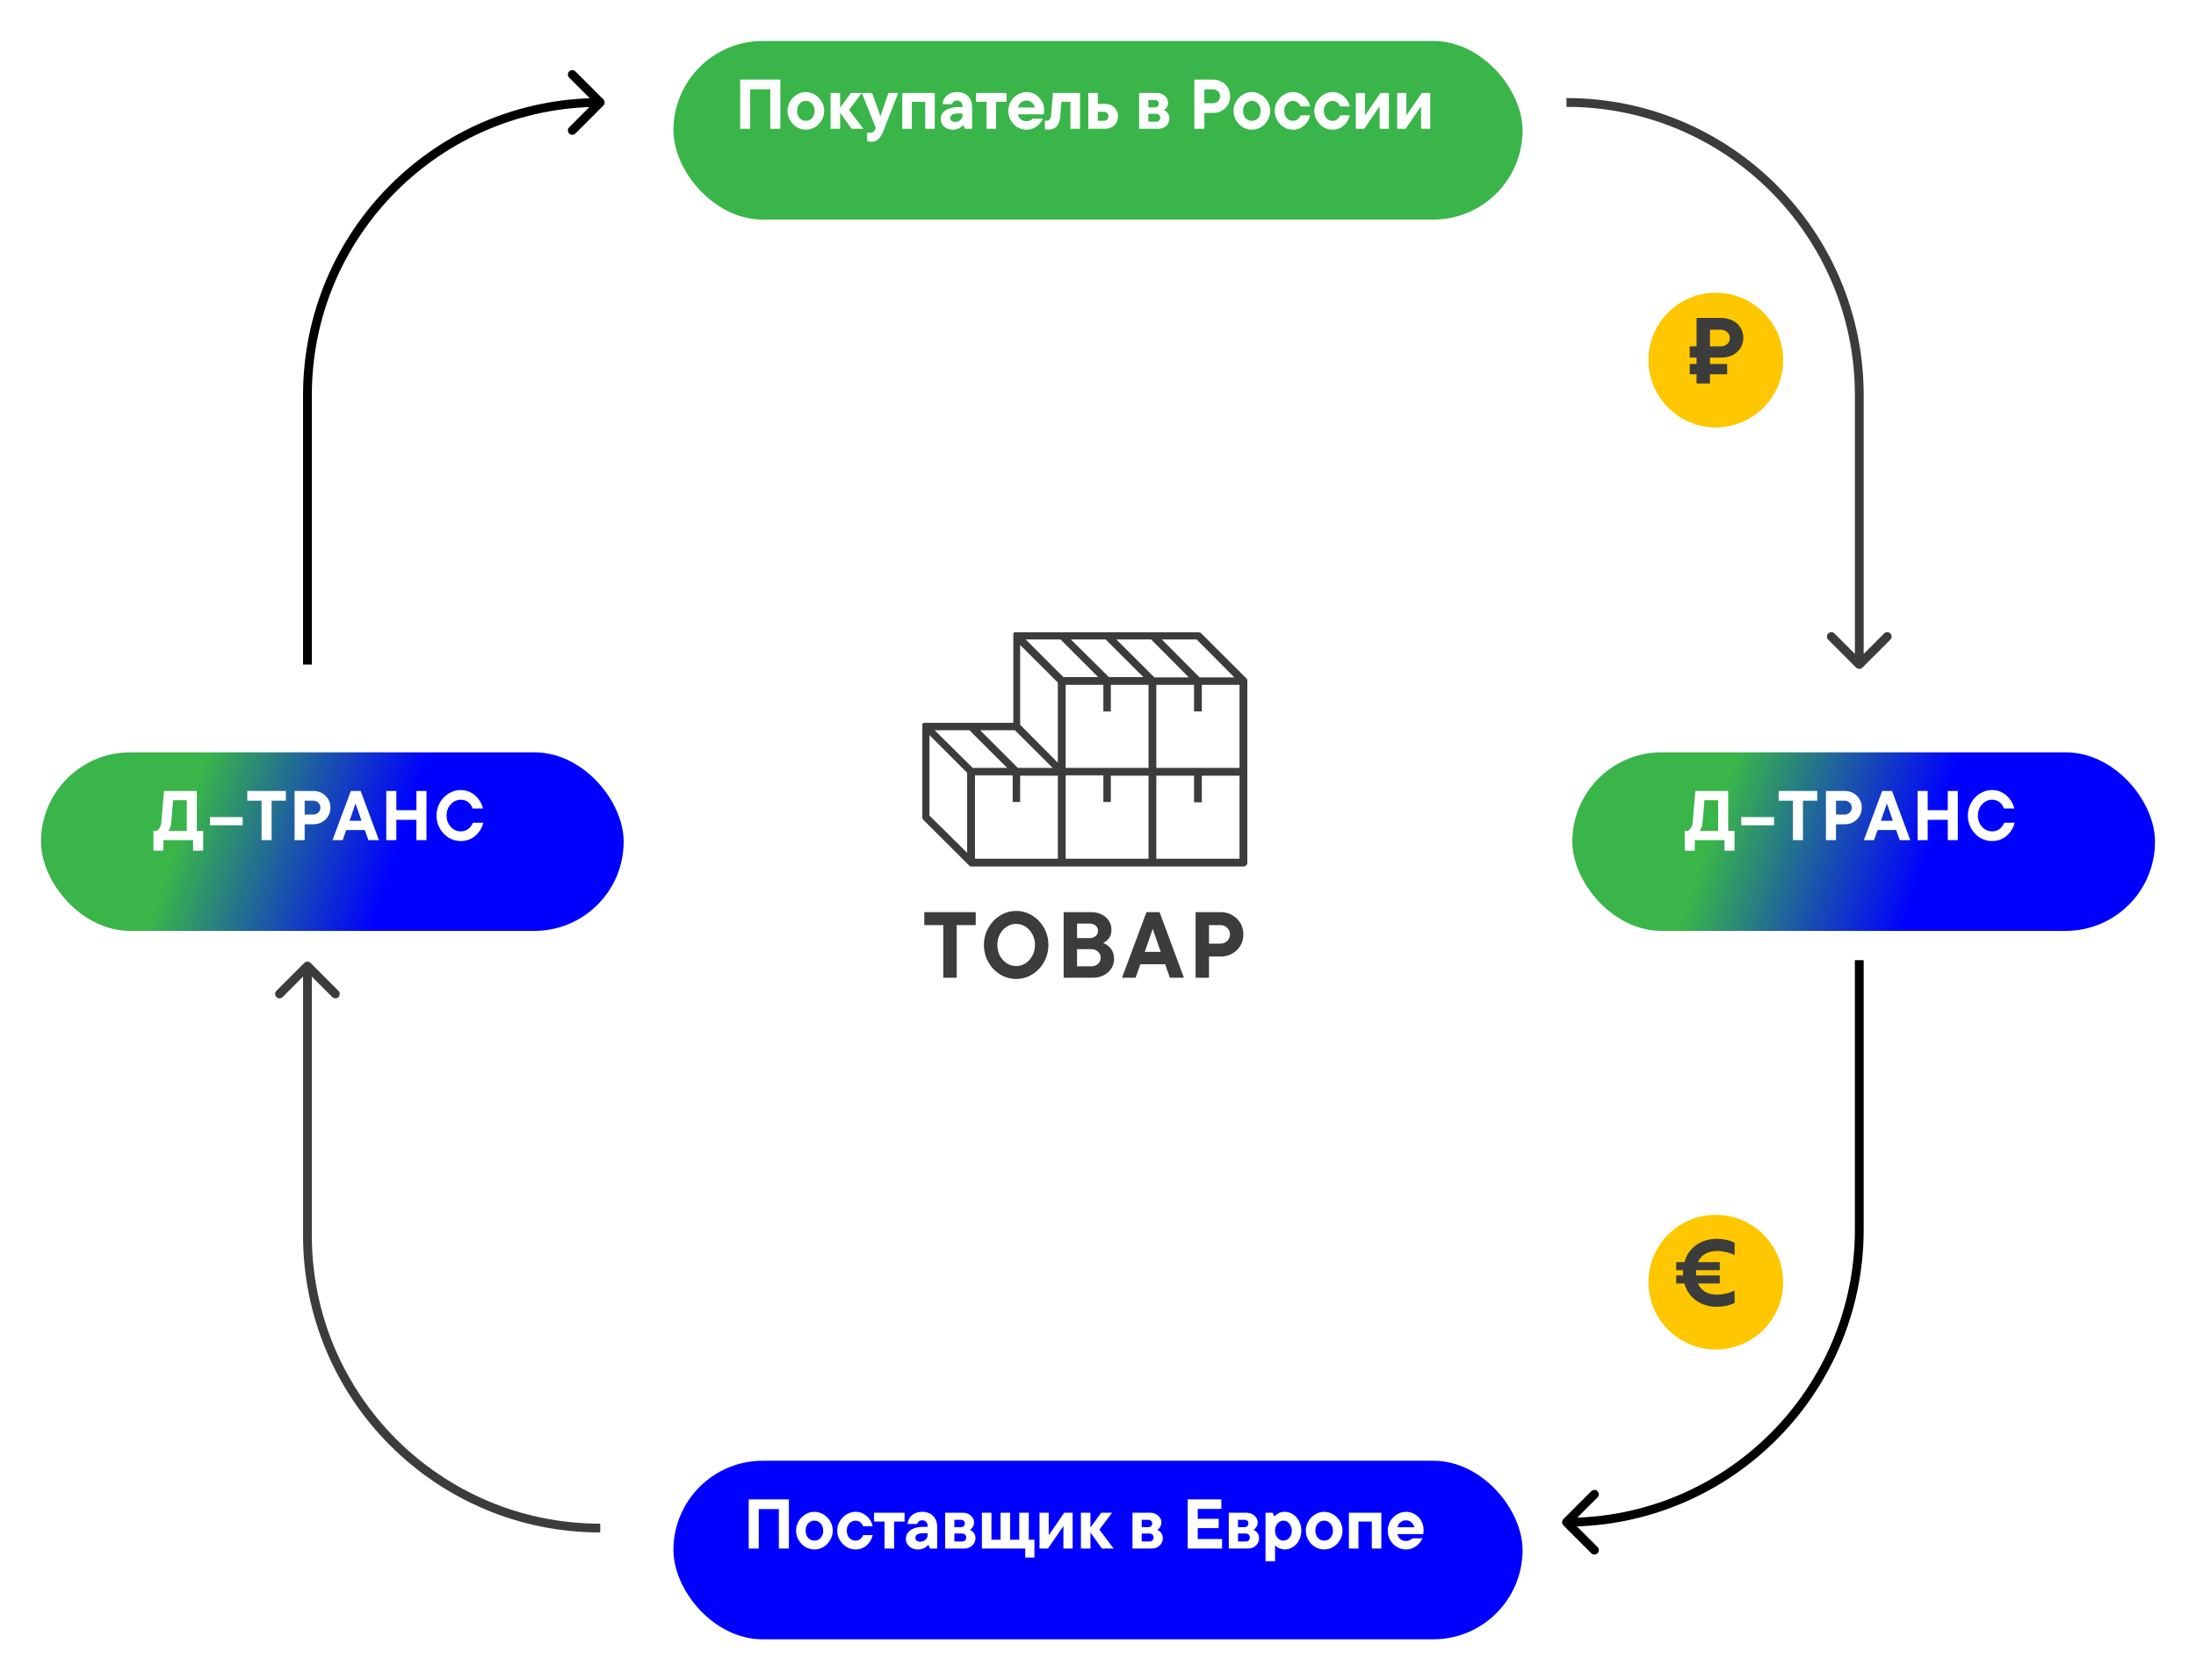 <svg width="750" height="574" viewBox="0 0 750 574" fill="none" xmlns="http://www.w3.org/2000/svg">
<g filter="url(#filter0_d_37_72)">
<circle cx="370" cy="277" r="112" fill="white"/>
</g>
<g filter="url(#filter1_d_37_72)">
<circle cx="585" cy="119" r="23" fill="#FFC700"/>
</g>
<g filter="url(#filter2_d_37_72)">
<circle cx="585" cy="434" r="23" fill="#FFC700"/>
</g>
<path d="M326.743 334H322.167V316.016H315.67V311.6H333.239V316.016H326.743V334ZM347.05 334.416C345.088 334.416 343.264 333.904 341.578 332.88C339.893 331.835 338.549 330.427 337.546 328.656C336.544 326.864 336.042 324.912 336.042 322.8C336.042 320.688 336.544 318.747 337.546 316.976C338.549 315.184 339.893 313.776 341.578 312.752C343.264 311.707 345.088 311.184 347.05 311.184C349.013 311.184 350.837 311.707 352.522 312.752C354.208 313.776 355.552 315.184 356.554 316.976C357.557 318.747 358.058 320.688 358.058 322.8C358.058 324.912 357.557 326.864 356.554 328.656C355.552 330.427 354.208 331.835 352.522 332.88C350.837 333.904 349.013 334.416 347.05 334.416ZM347.05 330C348.202 330 349.269 329.691 350.25 329.072C351.232 328.432 352.01 327.568 352.586 326.48C353.184 325.371 353.482 324.144 353.482 322.8C353.482 321.456 353.184 320.24 352.586 319.152C352.01 318.043 351.232 317.179 350.25 316.56C349.269 315.92 348.202 315.6 347.05 315.6C345.898 315.6 344.832 315.92 343.85 316.56C342.869 317.179 342.08 318.043 341.482 319.152C340.906 320.24 340.618 321.456 340.618 322.8C340.618 324.144 340.906 325.371 341.482 326.48C342.08 327.568 342.869 328.432 343.85 329.072C344.832 329.691 345.898 330 347.05 330ZM376.711 322.096C377.693 322.459 378.567 323.099 379.335 324.016C380.103 324.933 380.487 326.128 380.487 327.6C380.487 328.773 380.178 329.851 379.559 330.832C378.941 331.813 378.066 332.592 376.935 333.168C375.826 333.723 374.567 334 373.159 334H363.271V311.6H372.775C374.098 311.6 375.271 311.867 376.295 312.4C377.341 312.933 378.151 313.659 378.727 314.576C379.303 315.472 379.591 316.475 379.591 317.584C379.591 318.779 379.303 319.76 378.727 320.528C378.151 321.296 377.479 321.819 376.711 322.096ZM367.847 315.504V320.464H372.231C373.042 320.464 373.703 320.229 374.215 319.76C374.749 319.291 375.015 318.693 375.015 317.968C375.015 317.264 374.749 316.677 374.215 316.208C373.682 315.739 373.021 315.504 372.231 315.504H367.847ZM372.647 330.096C373.607 330.096 374.386 329.829 374.983 329.296C375.602 328.741 375.911 328.027 375.911 327.152C375.911 326.299 375.602 325.605 374.983 325.072C374.386 324.517 373.607 324.24 372.647 324.24H367.847V330.096H372.647ZM404.349 334H399.549L397.917 329.392H389.469L387.837 334H383.197L391.549 311.6H396.029L404.349 334ZM396.413 325.168L393.693 317.296L390.973 325.168H396.413ZM416.874 311.6C418.325 311.6 419.637 311.931 420.81 312.592C422.005 313.253 422.943 314.16 423.626 315.312C424.309 316.464 424.65 317.755 424.65 319.184C424.65 320.613 424.309 321.904 423.626 323.056C422.943 324.208 422.005 325.115 420.81 325.776C419.637 326.437 418.325 326.768 416.874 326.768H412.906V334H408.33V311.6H416.874ZM416.778 322.352C417.695 322.352 418.474 322.053 419.114 321.456C419.754 320.837 420.074 320.08 420.074 319.184C420.074 318.288 419.754 317.541 419.114 316.944C418.474 316.325 417.695 316.016 416.778 316.016H412.906V322.352H416.778Z" fill="#3C3C3C"/>
<path d="M586.524 427.344C584.882 427.344 583.495 427.675 582.364 428.336C581.255 428.976 580.434 429.915 579.9 431.152H587.356V433.904H579.292C579.271 434.096 579.26 434.395 579.26 434.8C579.26 435.205 579.271 435.504 579.292 435.696H587.356V438.448H579.9C580.434 439.685 581.255 440.635 582.364 441.296C583.495 441.936 584.882 442.256 586.524 442.256C587.463 442.256 588.466 442.128 589.532 441.872C590.62 441.616 591.58 441.264 592.412 440.816V445.104C591.602 445.509 590.652 445.829 589.564 446.064C588.498 446.299 587.484 446.416 586.524 446.416C583.687 446.416 581.276 445.701 579.292 444.272C577.308 442.843 575.964 440.901 575.26 438.448H572.476V435.696H574.812C574.791 435.504 574.78 435.205 574.78 434.8C574.78 434.395 574.791 434.096 574.812 433.904H572.476V431.152H575.26C575.964 428.699 577.308 426.757 579.292 425.328C581.276 423.899 583.687 423.184 586.524 423.184C587.484 423.184 588.498 423.301 589.564 423.536C590.652 423.771 591.602 424.091 592.412 424.496V428.784C591.58 428.336 590.62 427.984 589.532 427.728C588.466 427.472 587.463 427.344 586.524 427.344Z" fill="#3C3C3C"/>
<path d="M584.004 122.168V124.344H589.892V127.864H584.004V131H579.428V127.864H577.092V124.344H579.428V122.168H577.092V118.328H579.428V108.6H587.716C589.252 108.6 590.596 108.899 591.748 109.496C592.922 110.072 593.818 110.883 594.436 111.928C595.076 112.952 595.396 114.115 595.396 115.416C595.396 116.696 595.076 117.848 594.436 118.872C593.818 119.896 592.922 120.707 591.748 121.304C590.596 121.88 589.252 122.168 587.716 122.168H584.004ZM584.004 112.632V118.328H587.588C588.527 118.328 589.295 118.061 589.892 117.528C590.511 116.973 590.82 116.291 590.82 115.48C590.82 114.669 590.511 113.997 589.892 113.464C589.295 112.909 588.527 112.632 587.588 112.632H584.004Z" fill="#3C3C3C"/>
<g filter="url(#filter3_d_37_72)">
<rect x="225" y="4" width="290" height="61" rx="30.5" fill="#39B54A"/>
</g>
<g filter="url(#filter4_d_37_72)">
<rect x="225" y="489" width="290" height="61" rx="30.5" fill="#0000FF"/>
</g>
<g filter="url(#filter5_d_37_72)">
<rect x="532" y="247" width="199" height="61" rx="30.5" fill="url(#paint0_linear_37_72)"/>
</g>
<g filter="url(#filter6_d_37_72)">
<rect x="9" y="247" width="199" height="61" rx="30.5" fill="url(#paint1_linear_37_72)"/>
</g>
<path d="M256.221 44H252.789V27.2H266.517V44H263.085V30.512H256.221V44ZM275.227 44.312C274.123 44.312 273.091 44.024 272.131 43.448C271.171 42.856 270.403 42.064 269.827 41.072C269.251 40.08 268.963 39.016 268.963 37.88C268.963 36.744 269.251 35.68 269.827 34.688C270.403 33.696 271.171 32.912 272.131 32.336C273.091 31.744 274.123 31.448 275.227 31.448C276.331 31.448 277.363 31.744 278.323 32.336C279.283 32.912 280.051 33.696 280.627 34.688C281.203 35.68 281.491 36.744 281.491 37.88C281.491 39.016 281.203 40.08 280.627 41.072C280.051 42.064 279.283 42.856 278.323 43.448C277.363 44.024 276.331 44.312 275.227 44.312ZM275.227 41.288C276.091 41.288 276.803 40.968 277.363 40.328C277.939 39.688 278.227 38.872 278.227 37.88C278.227 36.888 277.939 36.072 277.363 35.432C276.803 34.792 276.091 34.472 275.227 34.472C274.363 34.472 273.643 34.792 273.067 35.432C272.507 36.072 272.227 36.888 272.227 37.88C272.227 38.872 272.507 39.688 273.067 40.328C273.643 40.968 274.363 41.288 275.227 41.288ZM289.986 37.52L294.858 44H290.85L286.938 38.528V44H283.674V31.76H286.938V36.8L290.61 31.76H294.33L289.986 37.52ZM303.4 31.76H306.76L301.864 44.36C301.288 45.848 300.672 46.896 300.016 47.504C299.36 48.128 298.584 48.44 297.688 48.44C297.16 48.44 296.648 48.352 296.152 48.176V45.2C296.376 45.312 296.672 45.368 297.04 45.368C297.552 45.368 297.96 45.256 298.264 45.032C298.584 44.824 298.84 44.448 299.032 43.904L299.104 43.664L294.328 31.76H297.856L300.712 39.728L303.4 31.76ZM311.43 44H308.166V31.76H319.254V44H315.99V34.784H311.43V44ZM326.888 31.448C328.472 31.448 329.72 31.928 330.632 32.888C331.544 33.832 332 35.096 332 36.68V44H329.552L329.024 42.8H328.904C327.944 43.808 326.784 44.312 325.424 44.312C324.656 44.312 323.952 44.152 323.312 43.832C322.688 43.512 322.192 43.072 321.824 42.512C321.472 41.952 321.296 41.336 321.296 40.664C321.296 39.832 321.544 39.112 322.04 38.504C322.536 37.88 323.224 37.408 324.104 37.088C325 36.752 326.024 36.584 327.176 36.584H328.736V36.344C328.736 35.72 328.568 35.232 328.232 34.88C327.896 34.528 327.44 34.352 326.864 34.352C326.368 34.352 325.968 34.488 325.664 34.76C325.376 35.016 325.2 35.296 325.136 35.6H321.872C321.936 34.88 322.16 34.208 322.544 33.584C322.944 32.944 323.512 32.432 324.248 32.048C324.984 31.648 325.864 31.448 326.888 31.448ZM326.192 41.648C326.944 41.648 327.552 41.424 328.016 40.976C328.496 40.528 328.736 40 328.736 39.392V38.768H327.08C326.2 38.768 325.56 38.912 325.16 39.2C324.76 39.472 324.56 39.856 324.56 40.352C324.56 40.736 324.696 41.048 324.968 41.288C325.256 41.528 325.664 41.648 326.192 41.648ZM340.198 44H336.934V34.784H333.358V31.76H343.774V34.784H340.198V44ZM356.602 37.688C356.602 38.28 356.554 38.736 356.458 39.056H347.65C347.826 39.792 348.17 40.368 348.682 40.784C349.21 41.2 349.842 41.408 350.578 41.408C351.474 41.408 352.202 41.104 352.762 40.496H356.194C355.954 41.088 355.57 41.68 355.042 42.272C354.53 42.864 353.89 43.352 353.122 43.736C352.354 44.12 351.522 44.312 350.626 44.312C349.49 44.312 348.442 44.024 347.482 43.448C346.522 42.872 345.762 42.096 345.202 41.12C344.642 40.128 344.362 39.048 344.362 37.88C344.362 36.744 344.642 35.68 345.202 34.688C345.778 33.696 346.546 32.912 347.506 32.336C348.466 31.744 349.49 31.448 350.578 31.448C351.682 31.448 352.69 31.72 353.602 32.264C354.53 32.808 355.258 33.56 355.786 34.52C356.33 35.464 356.602 36.52 356.602 37.688ZM350.578 34.352C349.874 34.352 349.258 34.568 348.73 35C348.202 35.416 347.842 35.992 347.65 36.728H353.458C353.266 36.008 352.906 35.432 352.378 35C351.866 34.568 351.266 34.352 350.578 34.352ZM357.938 44.312C357.538 44.312 357.178 44.264 356.858 44.168V41.24H357.314C357.826 41.24 358.218 41.088 358.49 40.784C358.762 40.464 358.93 39.944 358.994 39.224L359.618 31.76H368.858V44H365.594V34.784H362.498L362.066 39.944C361.954 41.368 361.546 42.456 360.842 43.208C360.138 43.944 359.17 44.312 357.938 44.312ZM377.49 35.48C378.306 35.48 379.042 35.664 379.698 36.032C380.37 36.4 380.89 36.912 381.258 37.568C381.642 38.208 381.834 38.928 381.834 39.728C381.834 40.544 381.642 41.28 381.258 41.936C380.89 42.576 380.37 43.08 379.698 43.448C379.042 43.816 378.306 44 377.49 44H371.682V31.76H374.946V35.48H377.49ZM376.89 41.288C377.418 41.288 377.826 41.152 378.114 40.88C378.418 40.592 378.57 40.208 378.57 39.728C378.57 39.264 378.418 38.896 378.114 38.624C377.826 38.336 377.418 38.192 376.89 38.192H374.946V41.288H376.89ZM397.473 37.592C398.017 37.816 398.473 38.176 398.841 38.672C399.209 39.152 399.393 39.752 399.393 40.472C399.393 41.112 399.225 41.704 398.889 42.248C398.553 42.792 398.089 43.224 397.497 43.544C396.905 43.848 396.241 44 395.505 44H389.049V31.76H395.049C395.785 31.76 396.441 31.912 397.017 32.216C397.609 32.52 398.073 32.928 398.409 33.44C398.745 33.936 398.913 34.48 398.913 35.072C398.913 35.664 398.769 36.184 398.481 36.632C398.193 37.08 397.857 37.4 397.473 37.592ZM392.193 34.184V36.68H394.401C394.817 36.68 395.145 36.568 395.385 36.344C395.641 36.12 395.769 35.8 395.769 35.384C395.769 35.032 395.641 34.744 395.385 34.52C395.145 34.296 394.817 34.184 394.401 34.184H392.193ZM394.833 41.576C395.265 41.576 395.609 41.456 395.865 41.216C396.121 40.976 396.249 40.64 396.249 40.208C396.249 39.824 396.113 39.504 395.841 39.248C395.585 38.992 395.249 38.864 394.833 38.864H392.193V41.576H394.833ZM414.307 27.2C415.395 27.2 416.379 27.448 417.259 27.944C418.155 28.44 418.859 29.12 419.371 29.984C419.883 30.848 420.139 31.816 420.139 32.888C420.139 33.96 419.883 34.928 419.371 35.792C418.859 36.656 418.155 37.336 417.259 37.832C416.379 38.328 415.395 38.576 414.307 38.576H411.331V44H407.899V27.2H414.307ZM414.235 35.264C414.923 35.264 415.507 35.04 415.987 34.592C416.467 34.128 416.707 33.56 416.707 32.888C416.707 32.216 416.467 31.656 415.987 31.208C415.507 30.744 414.923 30.512 414.235 30.512H411.331V35.264H414.235ZM427.548 44.312C426.444 44.312 425.412 44.024 424.452 43.448C423.492 42.856 422.724 42.064 422.148 41.072C421.572 40.08 421.284 39.016 421.284 37.88C421.284 36.744 421.572 35.68 422.148 34.688C422.724 33.696 423.492 32.912 424.452 32.336C425.412 31.744 426.444 31.448 427.548 31.448C428.652 31.448 429.684 31.744 430.644 32.336C431.604 32.912 432.372 33.696 432.948 34.688C433.524 35.68 433.812 36.744 433.812 37.88C433.812 39.016 433.524 40.08 432.948 41.072C432.372 42.064 431.604 42.856 430.644 43.448C429.684 44.024 428.652 44.312 427.548 44.312ZM427.548 41.288C428.412 41.288 429.124 40.968 429.684 40.328C430.26 39.688 430.548 38.872 430.548 37.88C430.548 36.888 430.26 36.072 429.684 35.432C429.124 34.792 428.412 34.472 427.548 34.472C426.684 34.472 425.964 34.792 425.388 35.432C424.828 36.072 424.548 36.888 424.548 37.88C424.548 38.872 424.828 39.688 425.388 40.328C425.964 40.968 426.684 41.288 427.548 41.288ZM441.61 44.312C440.506 44.312 439.474 44.024 438.514 43.448C437.554 42.856 436.786 42.064 436.21 41.072C435.634 40.08 435.346 39.016 435.346 37.88C435.346 36.744 435.634 35.68 436.21 34.688C436.786 33.696 437.554 32.912 438.514 32.336C439.474 31.744 440.506 31.448 441.61 31.448C442.618 31.448 443.538 31.688 444.37 32.168C445.202 32.632 445.882 33.248 446.41 34.016C446.938 34.768 447.282 35.552 447.442 36.368H444.178C444.114 36.144 443.978 35.888 443.77 35.6C443.562 35.296 443.274 35.032 442.906 34.808C442.538 34.584 442.106 34.472 441.61 34.472C440.746 34.472 440.026 34.792 439.45 35.432C438.89 36.072 438.61 36.888 438.61 37.88C438.61 38.872 438.89 39.688 439.45 40.328C440.026 40.968 440.746 41.288 441.61 41.288C442.106 41.288 442.538 41.176 442.906 40.952C443.274 40.728 443.562 40.472 443.77 40.184C443.978 39.88 444.114 39.616 444.178 39.392H447.442C447.282 40.208 446.938 41 446.41 41.768C445.882 42.52 445.202 43.136 444.37 43.616C443.538 44.08 442.618 44.312 441.61 44.312ZM455.134 44.312C454.03 44.312 452.998 44.024 452.038 43.448C451.078 42.856 450.31 42.064 449.734 41.072C449.158 40.08 448.87 39.016 448.87 37.88C448.87 36.744 449.158 35.68 449.734 34.688C450.31 33.696 451.078 32.912 452.038 32.336C452.998 31.744 454.03 31.448 455.134 31.448C456.142 31.448 457.062 31.688 457.894 32.168C458.726 32.632 459.406 33.248 459.934 34.016C460.462 34.768 460.806 35.552 460.966 36.368H457.702C457.638 36.144 457.502 35.888 457.294 35.6C457.086 35.296 456.798 35.032 456.43 34.808C456.062 34.584 455.63 34.472 455.134 34.472C454.27 34.472 453.55 34.792 452.974 35.432C452.414 36.072 452.134 36.888 452.134 37.88C452.134 38.872 452.414 39.688 452.974 40.328C453.55 40.968 454.27 41.288 455.134 41.288C455.63 41.288 456.062 41.176 456.43 40.952C456.798 40.728 457.086 40.472 457.294 40.184C457.502 39.88 457.638 39.616 457.702 39.392H460.966C460.806 40.208 460.462 41 459.934 41.768C459.406 42.52 458.726 43.136 457.894 43.616C457.062 44.08 456.142 44.312 455.134 44.312ZM466.185 39.464L471.465 31.76H474.345V44H471.201V36.296L465.921 44H463.041V31.76H466.185V39.464ZM480.318 39.464L485.598 31.76H488.478V44H485.334V36.296L480.054 44H477.174V31.76H480.318V39.464Z" fill="white"/>
<path d="M259.139 529H255.707V512.2H269.435V529H266.003V515.512H259.139V529ZM278.145 529.312C277.041 529.312 276.009 529.024 275.049 528.448C274.089 527.856 273.321 527.064 272.745 526.072C272.169 525.08 271.881 524.016 271.881 522.88C271.881 521.744 272.169 520.68 272.745 519.688C273.321 518.696 274.089 517.912 275.049 517.336C276.009 516.744 277.041 516.448 278.145 516.448C279.249 516.448 280.281 516.744 281.241 517.336C282.201 517.912 282.969 518.696 283.545 519.688C284.121 520.68 284.409 521.744 284.409 522.88C284.409 524.016 284.121 525.08 283.545 526.072C282.969 527.064 282.201 527.856 281.241 528.448C280.281 529.024 279.249 529.312 278.145 529.312ZM278.145 526.288C279.009 526.288 279.721 525.968 280.281 525.328C280.857 524.688 281.145 523.872 281.145 522.88C281.145 521.888 280.857 521.072 280.281 520.432C279.721 519.792 279.009 519.472 278.145 519.472C277.281 519.472 276.561 519.792 275.985 520.432C275.425 521.072 275.145 521.888 275.145 522.88C275.145 523.872 275.425 524.688 275.985 525.328C276.561 525.968 277.281 526.288 278.145 526.288ZM292.208 529.312C291.104 529.312 290.072 529.024 289.112 528.448C288.152 527.856 287.384 527.064 286.808 526.072C286.232 525.08 285.944 524.016 285.944 522.88C285.944 521.744 286.232 520.68 286.808 519.688C287.384 518.696 288.152 517.912 289.112 517.336C290.072 516.744 291.104 516.448 292.208 516.448C293.216 516.448 294.136 516.688 294.968 517.168C295.8 517.632 296.48 518.248 297.008 519.016C297.536 519.768 297.88 520.552 298.04 521.368H294.776C294.712 521.144 294.576 520.888 294.368 520.6C294.16 520.296 293.872 520.032 293.504 519.808C293.136 519.584 292.704 519.472 292.208 519.472C291.344 519.472 290.624 519.792 290.048 520.432C289.488 521.072 289.208 521.888 289.208 522.88C289.208 523.872 289.488 524.688 290.048 525.328C290.624 525.968 291.344 526.288 292.208 526.288C292.704 526.288 293.136 526.176 293.504 525.952C293.872 525.728 294.16 525.472 294.368 525.184C294.576 524.88 294.712 524.616 294.776 524.392H298.04C297.88 525.208 297.536 526 297.008 526.768C296.48 527.52 295.8 528.136 294.968 528.616C294.136 529.08 293.216 529.312 292.208 529.312ZM305.358 529H302.094V519.784H298.518V516.76H308.934V519.784H305.358V529ZM314.97 516.448C316.554 516.448 317.802 516.928 318.714 517.888C319.626 518.832 320.082 520.096 320.082 521.68V529H317.634L317.106 527.8H316.986C316.026 528.808 314.866 529.312 313.506 529.312C312.738 529.312 312.034 529.152 311.394 528.832C310.77 528.512 310.274 528.072 309.906 527.512C309.554 526.952 309.378 526.336 309.378 525.664C309.378 524.832 309.626 524.112 310.122 523.504C310.618 522.88 311.306 522.408 312.186 522.088C313.082 521.752 314.106 521.584 315.258 521.584H316.818V521.344C316.818 520.72 316.65 520.232 316.314 519.88C315.978 519.528 315.522 519.352 314.946 519.352C314.45 519.352 314.05 519.488 313.746 519.76C313.458 520.016 313.282 520.296 313.218 520.6H309.954C310.018 519.88 310.242 519.208 310.626 518.584C311.026 517.944 311.594 517.432 312.33 517.048C313.066 516.648 313.946 516.448 314.97 516.448ZM314.274 526.648C315.026 526.648 315.634 526.424 316.098 525.976C316.578 525.528 316.818 525 316.818 524.392V523.768H315.162C314.282 523.768 313.642 523.912 313.242 524.2C312.842 524.472 312.642 524.856 312.642 525.352C312.642 525.736 312.778 526.048 313.05 526.288C313.338 526.528 313.746 526.648 314.274 526.648ZM331.227 522.592C331.771 522.816 332.227 523.176 332.595 523.672C332.963 524.152 333.147 524.752 333.147 525.472C333.147 526.112 332.979 526.704 332.643 527.248C332.307 527.792 331.843 528.224 331.251 528.544C330.659 528.848 329.995 529 329.259 529H322.803V516.76H328.803C329.539 516.76 330.195 516.912 330.771 517.216C331.363 517.52 331.827 517.928 332.163 518.44C332.499 518.936 332.667 519.48 332.667 520.072C332.667 520.664 332.523 521.184 332.235 521.632C331.947 522.08 331.611 522.4 331.227 522.592ZM325.947 519.184V521.68H328.155C328.571 521.68 328.899 521.568 329.139 521.344C329.395 521.12 329.523 520.8 329.523 520.384C329.523 520.032 329.395 519.744 329.139 519.52C328.899 519.296 328.571 519.184 328.155 519.184H325.947ZM328.587 526.576C329.019 526.576 329.363 526.456 329.619 526.216C329.875 525.976 330.003 525.64 330.003 525.208C330.003 524.824 329.867 524.504 329.595 524.248C329.339 523.992 329.003 523.864 328.587 523.864H325.947V526.576H328.587ZM351.374 516.76V525.976H353.294V532.072H350.15V529H335.342V516.76H338.606V525.976H341.726V516.76H344.99V525.976H348.11V516.76H351.374ZM358.173 524.464L363.453 516.76H366.333V529H363.189V521.296L357.909 529H355.029V516.76H358.173V524.464ZM375.474 522.52L380.346 529H376.338L372.426 523.528V529H369.162V516.76H372.426V521.8L376.098 516.76H379.818L375.474 522.52ZM395.211 522.592C395.755 522.816 396.211 523.176 396.579 523.672C396.947 524.152 397.131 524.752 397.131 525.472C397.131 526.112 396.963 526.704 396.627 527.248C396.291 527.792 395.827 528.224 395.235 528.544C394.643 528.848 393.979 529 393.243 529H386.787V516.76H392.787C393.523 516.76 394.179 516.912 394.755 517.216C395.347 517.52 395.811 517.928 396.147 518.44C396.483 518.936 396.651 519.48 396.651 520.072C396.651 520.664 396.507 521.184 396.219 521.632C395.931 522.08 395.595 522.4 395.211 522.592ZM389.931 519.184V521.68H392.139C392.555 521.68 392.883 521.568 393.123 521.344C393.379 521.12 393.507 520.8 393.507 520.384C393.507 520.032 393.379 519.744 393.123 519.52C392.883 519.296 392.555 519.184 392.139 519.184H389.931ZM392.571 526.576C393.003 526.576 393.347 526.456 393.603 526.216C393.859 525.976 393.987 525.64 393.987 525.208C393.987 524.824 393.851 524.504 393.579 524.248C393.323 523.992 392.987 523.864 392.571 523.864H389.931V526.576H392.571ZM409.069 522.016V525.736H417.373V529H405.637V512.2H417.133V515.464H409.069V518.848H416.221V522.016H409.069ZM428.094 522.592C428.638 522.816 429.094 523.176 429.462 523.672C429.83 524.152 430.014 524.752 430.014 525.472C430.014 526.112 429.846 526.704 429.51 527.248C429.174 527.792 428.71 528.224 428.118 528.544C427.526 528.848 426.862 529 426.126 529H419.67V516.76H425.67C426.406 516.76 427.062 516.912 427.638 517.216C428.23 517.52 428.694 517.928 429.03 518.44C429.366 518.936 429.534 519.48 429.534 520.072C429.534 520.664 429.39 521.184 429.102 521.632C428.814 522.08 428.478 522.4 428.094 522.592ZM422.814 519.184V521.68H425.022C425.438 521.68 425.766 521.568 426.006 521.344C426.262 521.12 426.39 520.8 426.39 520.384C426.39 520.032 426.262 519.744 426.006 519.52C425.766 519.296 425.438 519.184 425.022 519.184H422.814ZM425.454 526.576C425.886 526.576 426.23 526.456 426.486 526.216C426.742 525.976 426.87 525.64 426.87 525.208C426.87 524.824 426.734 524.504 426.462 524.248C426.206 523.992 425.87 523.864 425.454 523.864H422.814V526.576H425.454ZM432.209 533.32V516.76H434.657L435.185 517.96H435.305C435.577 517.624 436.017 517.288 436.625 516.952C437.233 516.616 437.953 516.448 438.785 516.448C439.777 516.448 440.705 516.728 441.569 517.288C442.449 517.848 443.145 518.624 443.657 519.616C444.185 520.592 444.449 521.68 444.449 522.88C444.449 524.08 444.185 525.176 443.657 526.168C443.145 527.144 442.449 527.912 441.569 528.472C440.705 529.032 439.777 529.312 438.785 529.312C438.257 529.312 437.761 529.224 437.297 529.048C436.849 528.888 436.473 528.704 436.169 528.496C435.881 528.288 435.689 528.104 435.593 527.944H435.473V533.32H432.209ZM438.329 526.288C438.841 526.288 439.313 526.144 439.745 525.856C440.177 525.568 440.521 525.168 440.777 524.656C441.049 524.128 441.185 523.536 441.185 522.88C441.185 522.224 441.049 521.64 440.777 521.128C440.521 520.6 440.177 520.192 439.745 519.904C439.313 519.616 438.841 519.472 438.329 519.472C437.817 519.472 437.345 519.616 436.913 519.904C436.481 520.192 436.129 520.6 435.857 521.128C435.601 521.64 435.473 522.224 435.473 522.88C435.473 523.536 435.601 524.128 435.857 524.656C436.129 525.168 436.481 525.568 436.913 525.856C437.345 526.144 437.817 526.288 438.329 526.288ZM452.239 529.312C451.135 529.312 450.103 529.024 449.143 528.448C448.183 527.856 447.415 527.064 446.839 526.072C446.263 525.08 445.975 524.016 445.975 522.88C445.975 521.744 446.263 520.68 446.839 519.688C447.415 518.696 448.183 517.912 449.143 517.336C450.103 516.744 451.135 516.448 452.239 516.448C453.343 516.448 454.375 516.744 455.335 517.336C456.295 517.912 457.063 518.696 457.639 519.688C458.215 520.68 458.503 521.744 458.503 522.88C458.503 524.016 458.215 525.08 457.639 526.072C457.063 527.064 456.295 527.856 455.335 528.448C454.375 529.024 453.343 529.312 452.239 529.312ZM452.239 526.288C453.103 526.288 453.815 525.968 454.375 525.328C454.951 524.688 455.239 523.872 455.239 522.88C455.239 521.888 454.951 521.072 454.375 520.432C453.815 519.792 453.103 519.472 452.239 519.472C451.375 519.472 450.655 519.792 450.079 520.432C449.519 521.072 449.239 521.888 449.239 522.88C449.239 523.872 449.519 524.688 450.079 525.328C450.655 525.968 451.375 526.288 452.239 526.288ZM463.95 529H460.686V516.76H471.774V529H468.51V519.784H463.95V529ZM486.199 522.688C486.199 523.28 486.151 523.736 486.055 524.056H477.247C477.423 524.792 477.767 525.368 478.279 525.784C478.807 526.2 479.439 526.408 480.175 526.408C481.071 526.408 481.799 526.104 482.359 525.496H485.791C485.551 526.088 485.167 526.68 484.639 527.272C484.127 527.864 483.487 528.352 482.719 528.736C481.951 529.12 481.119 529.312 480.223 529.312C479.087 529.312 478.039 529.024 477.079 528.448C476.119 527.872 475.359 527.096 474.799 526.12C474.239 525.128 473.959 524.048 473.959 522.88C473.959 521.744 474.239 520.68 474.799 519.688C475.375 518.696 476.143 517.912 477.103 517.336C478.063 516.744 479.087 516.448 480.175 516.448C481.279 516.448 482.287 516.72 483.199 517.264C484.127 517.808 484.855 518.56 485.383 519.52C485.927 520.464 486.199 521.52 486.199 522.688ZM480.175 519.352C479.471 519.352 478.855 519.568 478.327 520C477.799 520.416 477.439 520.992 477.247 521.728H483.055C482.863 521.008 482.503 520.432 481.975 520C481.463 519.568 480.863 519.352 480.175 519.352Z" fill="white"/>
<path d="M590.224 283.832H592.384V290.6H588.952V287H578.824V290.6H575.392V283.832H576.544C577.472 283.16 577.992 282.192 578.104 280.928L579.016 270.2H590.224V283.832ZM586.792 283.832V273.368H582.112L581.488 280.928C581.376 282.24 581.032 283.208 580.456 283.832H586.792ZM605.885 281.912H594.701V279.128H605.885V281.912ZM615.762 287H612.33V273.512H607.458V270.2H620.634V273.512H615.762V287ZM630.022 270.2C631.11 270.2 632.094 270.448 632.974 270.944C633.87 271.44 634.574 272.12 635.086 272.984C635.598 273.848 635.854 274.816 635.854 275.888C635.854 276.96 635.598 277.928 635.086 278.792C634.574 279.656 633.87 280.336 632.974 280.832C632.094 281.328 631.11 281.576 630.022 281.576H627.046V287H623.614V270.2H630.022ZM629.95 278.264C630.638 278.264 631.222 278.04 631.702 277.592C632.182 277.128 632.422 276.56 632.422 275.888C632.422 275.216 632.182 274.656 631.702 274.208C631.222 273.744 630.638 273.512 629.95 273.512H627.046V278.264H629.95ZM652.418 287H648.818L647.594 283.544H641.258L640.034 287H636.554L642.818 270.2H646.178L652.418 287ZM646.466 280.376L644.426 274.472L642.386 280.376H646.466ZM665.22 276.752V270.2H668.652V287H665.22V280.064H658.356V287H654.924V270.2H658.356V276.752H665.22ZM680.338 287.312C678.866 287.312 677.498 286.928 676.234 286.16C674.97 285.376 673.962 284.32 673.21 282.992C672.458 281.648 672.082 280.184 672.082 278.6C672.082 277.016 672.458 275.56 673.21 274.232C673.962 272.888 674.97 271.832 676.234 271.064C677.498 270.28 678.866 269.888 680.338 269.888C681.682 269.888 682.882 270.192 683.938 270.8C684.994 271.392 685.858 272.168 686.53 273.128C687.218 274.072 687.69 275.088 687.946 276.176H684.37C684.146 275.376 683.682 274.68 682.978 274.088C682.274 273.496 681.394 273.2 680.338 273.2C679.474 273.2 678.674 273.44 677.938 273.92C677.202 274.384 676.61 275.032 676.162 275.864C675.73 276.68 675.514 277.592 675.514 278.6C675.514 279.608 675.73 280.528 676.162 281.36C676.61 282.176 677.202 282.824 677.938 283.304C678.674 283.768 679.474 284 680.338 284C681.394 284 682.274 283.712 682.978 283.136C683.698 282.544 684.202 281.848 684.49 281.048H688.066C687.81 282.12 687.338 283.136 686.65 284.096C685.978 285.04 685.098 285.816 684.01 286.424C682.938 287.016 681.714 287.312 680.338 287.312Z" fill="white"/>
<path d="M67.224 283.832H69.384V290.6H65.952V287H55.824V290.6H52.392V283.832H53.544C54.472 283.16 54.992 282.192 55.104 280.928L56.016 270.2H67.224V283.832ZM63.792 283.832V273.368H59.112L58.488 280.928C58.376 282.24 58.032 283.208 57.456 283.832H63.792ZM82.885 281.912H71.701V279.128H82.885V281.912ZM92.762 287H89.33V273.512H84.458V270.2H97.634V273.512H92.762V287ZM107.022 270.2C108.11 270.2 109.094 270.448 109.974 270.944C110.87 271.44 111.574 272.12 112.086 272.984C112.598 273.848 112.854 274.816 112.854 275.888C112.854 276.96 112.598 277.928 112.086 278.792C111.574 279.656 110.87 280.336 109.974 280.832C109.094 281.328 108.11 281.576 107.022 281.576H104.046V287H100.614V270.2H107.022ZM106.95 278.264C107.638 278.264 108.222 278.04 108.702 277.592C109.182 277.128 109.422 276.56 109.422 275.888C109.422 275.216 109.182 274.656 108.702 274.208C108.222 273.744 107.638 273.512 106.95 273.512H104.046V278.264H106.95ZM129.418 287H125.818L124.594 283.544H118.258L117.034 287H113.554L119.818 270.2H123.178L129.418 287ZM123.466 280.376L121.426 274.472L119.386 280.376H123.466ZM142.22 276.752V270.2H145.652V287H142.22V280.064H135.356V287H131.924V270.2H135.356V276.752H142.22ZM157.338 287.312C155.866 287.312 154.498 286.928 153.234 286.16C151.97 285.376 150.962 284.32 150.21 282.992C149.458 281.648 149.082 280.184 149.082 278.6C149.082 277.016 149.458 275.56 150.21 274.232C150.962 272.888 151.97 271.832 153.234 271.064C154.498 270.28 155.866 269.888 157.338 269.888C158.682 269.888 159.882 270.192 160.938 270.8C161.994 271.392 162.858 272.168 163.53 273.128C164.218 274.072 164.69 275.088 164.946 276.176H161.37C161.146 275.376 160.682 274.68 159.978 274.088C159.274 273.496 158.394 273.2 157.338 273.2C156.474 273.2 155.674 273.44 154.938 273.92C154.202 274.384 153.61 275.032 153.162 275.864C152.73 276.68 152.514 277.592 152.514 278.6C152.514 279.608 152.73 280.528 153.162 281.36C153.61 282.176 154.202 282.824 154.938 283.304C155.674 283.768 156.474 284 157.338 284C158.394 284 159.274 283.712 159.978 283.136C160.698 282.544 161.202 281.848 161.49 281.048H165.066C164.81 282.12 164.338 283.136 163.65 284.096C162.978 285.04 162.098 285.816 161.01 286.424C159.938 287.016 158.714 287.312 157.338 287.312Z" fill="white"/>
<path d="M636.061 228.061C635.475 228.646 634.525 228.646 633.939 228.061L624.393 218.515C623.808 217.929 623.808 216.979 624.393 216.393C624.979 215.808 625.929 215.808 626.515 216.393L635 224.879L643.485 216.393C644.071 215.808 645.021 215.808 645.607 216.393C646.192 216.979 646.192 217.929 645.607 218.515L636.061 228.061ZM633.5 227V135H636.5V227H633.5ZM535 33.5C591.057 33.5 636.5 78.943 636.5 135H633.5C633.5 80.6 589.4 36.5 535 36.5V33.5Z" fill="#3C3C3C"/>
<path d="M103.939 328.939C104.525 328.354 105.475 328.354 106.061 328.939L115.607 338.485C116.192 339.071 116.192 340.021 115.607 340.607C115.021 341.192 114.071 341.192 113.485 340.607L105 332.121L96.515 340.607C95.929 341.192 94.979 341.192 94.393 340.607C93.808 340.021 93.808 339.071 94.393 338.485L103.939 328.939ZM106.5 330L106.5 422L103.5 422L103.5 330L106.5 330ZM205 523.5C148.943 523.5 103.5 478.057 103.5 422L106.5 422C106.5 476.4 150.6 520.5 205 520.5L205 523.5Z" fill="#3C3C3C"/>
<path d="M206.061 36.061C206.646 35.475 206.646 34.525 206.061 33.939L196.515 24.393C195.929 23.808 194.979 23.808 194.393 24.393C193.808 24.979 193.808 25.929 194.393 26.515L202.879 35L194.393 43.485C193.808 44.071 193.808 45.021 194.393 45.607C194.979 46.192 195.929 46.192 196.515 45.607L206.061 36.061ZM106.5 227V135H103.5V227H106.5ZM106.5 135C106.5 80.6 150.6 36.5 205 36.5V33.5C148.943 33.5 103.5 78.943 103.5 135H106.5Z" fill="black"/>
<path d="M533.939 518.939C533.354 519.525 533.354 520.475 533.939 521.061L543.485 530.607C544.071 531.192 545.021 531.192 545.607 530.607C546.192 530.021 546.192 529.071 545.607 528.485L537.121 520L545.607 511.515C546.192 510.929 546.192 509.979 545.607 509.393C545.021 508.808 544.071 508.808 543.485 509.393L533.939 518.939ZM633.5 328L633.5 420L636.5 420L636.5 328L633.5 328ZM633.5 420C633.5 474.4 589.4 518.5 535 518.5L535 521.5C591.057 521.5 636.5 476.057 636.5 420L633.5 420Z" fill="black"/>
<g clip-path="url(#clip0_37_72)">
<path d="M426 232.62V232.177C425.889 232.066 425.889 231.956 425.778 231.845L410.238 216.332C410.016 216.111 409.683 216 409.35 216H346.413L346.302 216.111L346.191 216.222L346.08 216.443V216.554V246.914H315.555L315.333 247.025L315.111 247.247L315 247.357V247.579V247.69V248.133V279.158C315 279.49 315.111 279.823 315.333 280.044L330.873 295.557C330.984 295.668 331.095 295.778 331.317 295.889C331.428 296 331.65 296 331.761 296H424.668C425.334 296 426 295.446 426 294.67V232.62ZM394.92 262.316V233.95H407.796V243.036H410.46V233.95H423.336V262.316H394.92ZM363.951 262.316V233.95H376.827V243.036H379.38V233.95H392.256V262.316H363.951ZM347.634 262.316L334.758 249.463H346.635L359.511 262.316H347.634ZM348.411 247.579V220.321L361.287 233.175V260.543L348.411 247.579ZM377.604 218.438L390.48 231.291H378.714L365.727 218.438H377.604ZM421.56 231.402H409.683L396.807 218.438H408.684L421.56 231.402ZM393.144 218.438L406.02 231.402H394.254L381.267 218.438H393.144ZM362.175 218.438L375.051 231.291H363.174L350.298 218.438H362.175ZM331.095 249.463L343.971 262.316H332.205L319.218 249.463H331.095ZM317.442 251.125L330.318 263.978V291.346L317.442 278.604V251.125ZM332.982 264.864H345.858V273.95H348.411V264.975H361.287V293.341H332.982V264.864ZM363.951 264.864H376.827V273.95H379.38V264.975H392.256V293.341H363.951V264.864ZM423.447 293.341H394.92V264.975H407.796V274.061H410.46V264.975H423.336V293.341H423.447Z" fill="#3C3C3C"/>
</g>
<defs>
<filter id="filter0_d_37_72" x="234" y="145" width="292" height="292" filterUnits="userSpaceOnUse" color-interpolation-filters="sRGB">
<feFlood flood-opacity="0" result="BackgroundImageFix"/>
<feColorMatrix in="SourceAlpha" type="matrix" values="0 0 0 0 0 0 0 0 0 0 0 0 0 0 0 0 0 0 127 0" result="hardAlpha"/>
<feOffset dx="10" dy="14"/>
<feGaussianBlur stdDeviation="17"/>
<feComposite in2="hardAlpha" operator="out"/>
<feColorMatrix type="matrix" values="0 0 0 0 0 0 0 0 0 0 0 0 0 0 0 0 0 0 0.25 0"/>
<feBlend mode="normal" in2="BackgroundImageFix" result="effect1_dropShadow_37_72"/>
<feBlend mode="normal" in="SourceGraphic" in2="effect1_dropShadow_37_72" result="shape"/>
</filter>
<filter id="filter1_d_37_72" x="555" y="92" width="62" height="62" filterUnits="userSpaceOnUse" color-interpolation-filters="sRGB">
<feFlood flood-opacity="0" result="BackgroundImageFix"/>
<feColorMatrix in="SourceAlpha" type="matrix" values="0 0 0 0 0 0 0 0 0 0 0 0 0 0 0 0 0 0 127 0" result="hardAlpha"/>
<feOffset dx="1" dy="4"/>
<feGaussianBlur stdDeviation="4"/>
<feComposite in2="hardAlpha" operator="out"/>
<feColorMatrix type="matrix" values="0 0 0 0 0 0 0 0 0 0 0 0 0 0 0 0 0 0 0.25 0"/>
<feBlend mode="normal" in2="BackgroundImageFix" result="effect1_dropShadow_37_72"/>
<feBlend mode="normal" in="SourceGraphic" in2="effect1_dropShadow_37_72" result="shape"/>
</filter>
<filter id="filter2_d_37_72" x="555" y="407" width="62" height="62" filterUnits="userSpaceOnUse" color-interpolation-filters="sRGB">
<feFlood flood-opacity="0" result="BackgroundImageFix"/>
<feColorMatrix in="SourceAlpha" type="matrix" values="0 0 0 0 0 0 0 0 0 0 0 0 0 0 0 0 0 0 127 0" result="hardAlpha"/>
<feOffset dx="1" dy="4"/>
<feGaussianBlur stdDeviation="4"/>
<feComposite in2="hardAlpha" operator="out"/>
<feColorMatrix type="matrix" values="0 0 0 0 0 0 0 0 0 0 0 0 0 0 0 0 0 0 0.25 0"/>
<feBlend mode="normal" in2="BackgroundImageFix" result="effect1_dropShadow_37_72"/>
<feBlend mode="normal" in="SourceGraphic" in2="effect1_dropShadow_37_72" result="shape"/>
</filter>
<filter id="filter3_d_37_72" x="216" y="0" width="318" height="89" filterUnits="userSpaceOnUse" color-interpolation-filters="sRGB">
<feFlood flood-opacity="0" result="BackgroundImageFix"/>
<feColorMatrix in="SourceAlpha" type="matrix" values="0 0 0 0 0 0 0 0 0 0 0 0 0 0 0 0 0 0 127 0" result="hardAlpha"/>
<feOffset dx="5" dy="10"/>
<feGaussianBlur stdDeviation="7"/>
<feComposite in2="hardAlpha" operator="out"/>
<feColorMatrix type="matrix" values="0 0 0 0 0 0 0 0 0 0 0 0 0 0 0 0 0 0 0.25 0"/>
<feBlend mode="normal" in2="BackgroundImageFix" result="effect1_dropShadow_37_72"/>
<feBlend mode="normal" in="SourceGraphic" in2="effect1_dropShadow_37_72" result="shape"/>
</filter>
<filter id="filter4_d_37_72" x="216" y="485" width="318" height="89" filterUnits="userSpaceOnUse" color-interpolation-filters="sRGB">
<feFlood flood-opacity="0" result="BackgroundImageFix"/>
<feColorMatrix in="SourceAlpha" type="matrix" values="0 0 0 0 0 0 0 0 0 0 0 0 0 0 0 0 0 0 127 0" result="hardAlpha"/>
<feOffset dx="5" dy="10"/>
<feGaussianBlur stdDeviation="7"/>
<feComposite in2="hardAlpha" operator="out"/>
<feColorMatrix type="matrix" values="0 0 0 0 0 0 0 0 0 0 0 0 0 0 0 0 0 0 0.25 0"/>
<feBlend mode="normal" in2="BackgroundImageFix" result="effect1_dropShadow_37_72"/>
<feBlend mode="normal" in="SourceGraphic" in2="effect1_dropShadow_37_72" result="shape"/>
</filter>
<filter id="filter5_d_37_72" x="523" y="243" width="227" height="89" filterUnits="userSpaceOnUse" color-interpolation-filters="sRGB">
<feFlood flood-opacity="0" result="BackgroundImageFix"/>
<feColorMatrix in="SourceAlpha" type="matrix" values="0 0 0 0 0 0 0 0 0 0 0 0 0 0 0 0 0 0 127 0" result="hardAlpha"/>
<feOffset dx="5" dy="10"/>
<feGaussianBlur stdDeviation="7"/>
<feComposite in2="hardAlpha" operator="out"/>
<feColorMatrix type="matrix" values="0 0 0 0 0 0 0 0 0 0 0 0 0 0 0 0 0 0 0.25 0"/>
<feBlend mode="normal" in2="BackgroundImageFix" result="effect1_dropShadow_37_72"/>
<feBlend mode="normal" in="SourceGraphic" in2="effect1_dropShadow_37_72" result="shape"/>
</filter>
<filter id="filter6_d_37_72" x="0" y="243" width="227" height="89" filterUnits="userSpaceOnUse" color-interpolation-filters="sRGB">
<feFlood flood-opacity="0" result="BackgroundImageFix"/>
<feColorMatrix in="SourceAlpha" type="matrix" values="0 0 0 0 0 0 0 0 0 0 0 0 0 0 0 0 0 0 127 0" result="hardAlpha"/>
<feOffset dx="5" dy="10"/>
<feGaussianBlur stdDeviation="7"/>
<feComposite in2="hardAlpha" operator="out"/>
<feColorMatrix type="matrix" values="0 0 0 0 0 0 0 0 0 0 0 0 0 0 0 0 0 0 0.25 0"/>
<feBlend mode="normal" in2="BackgroundImageFix" result="effect1_dropShadow_37_72"/>
<feBlend mode="normal" in="SourceGraphic" in2="effect1_dropShadow_37_72" result="shape"/>
</filter>
<linearGradient id="paint0_linear_37_72" x1="665.467" y1="247" x2="596.519" y2="224.258" gradientUnits="userSpaceOnUse">
<stop stop-color="#0000FF"/>
<stop offset="1" stop-color="#39B54A"/>
</linearGradient>
<linearGradient id="paint1_linear_37_72" x1="142.467" y1="247" x2="73.519" y2="224.258" gradientUnits="userSpaceOnUse">
<stop stop-color="#0000FF"/>
<stop offset="1" stop-color="#39B54A"/>
</linearGradient>
<clipPath id="clip0_37_72">
<rect width="111" height="80" fill="white" transform="translate(315 216)"/>
</clipPath>
</defs>
</svg>

